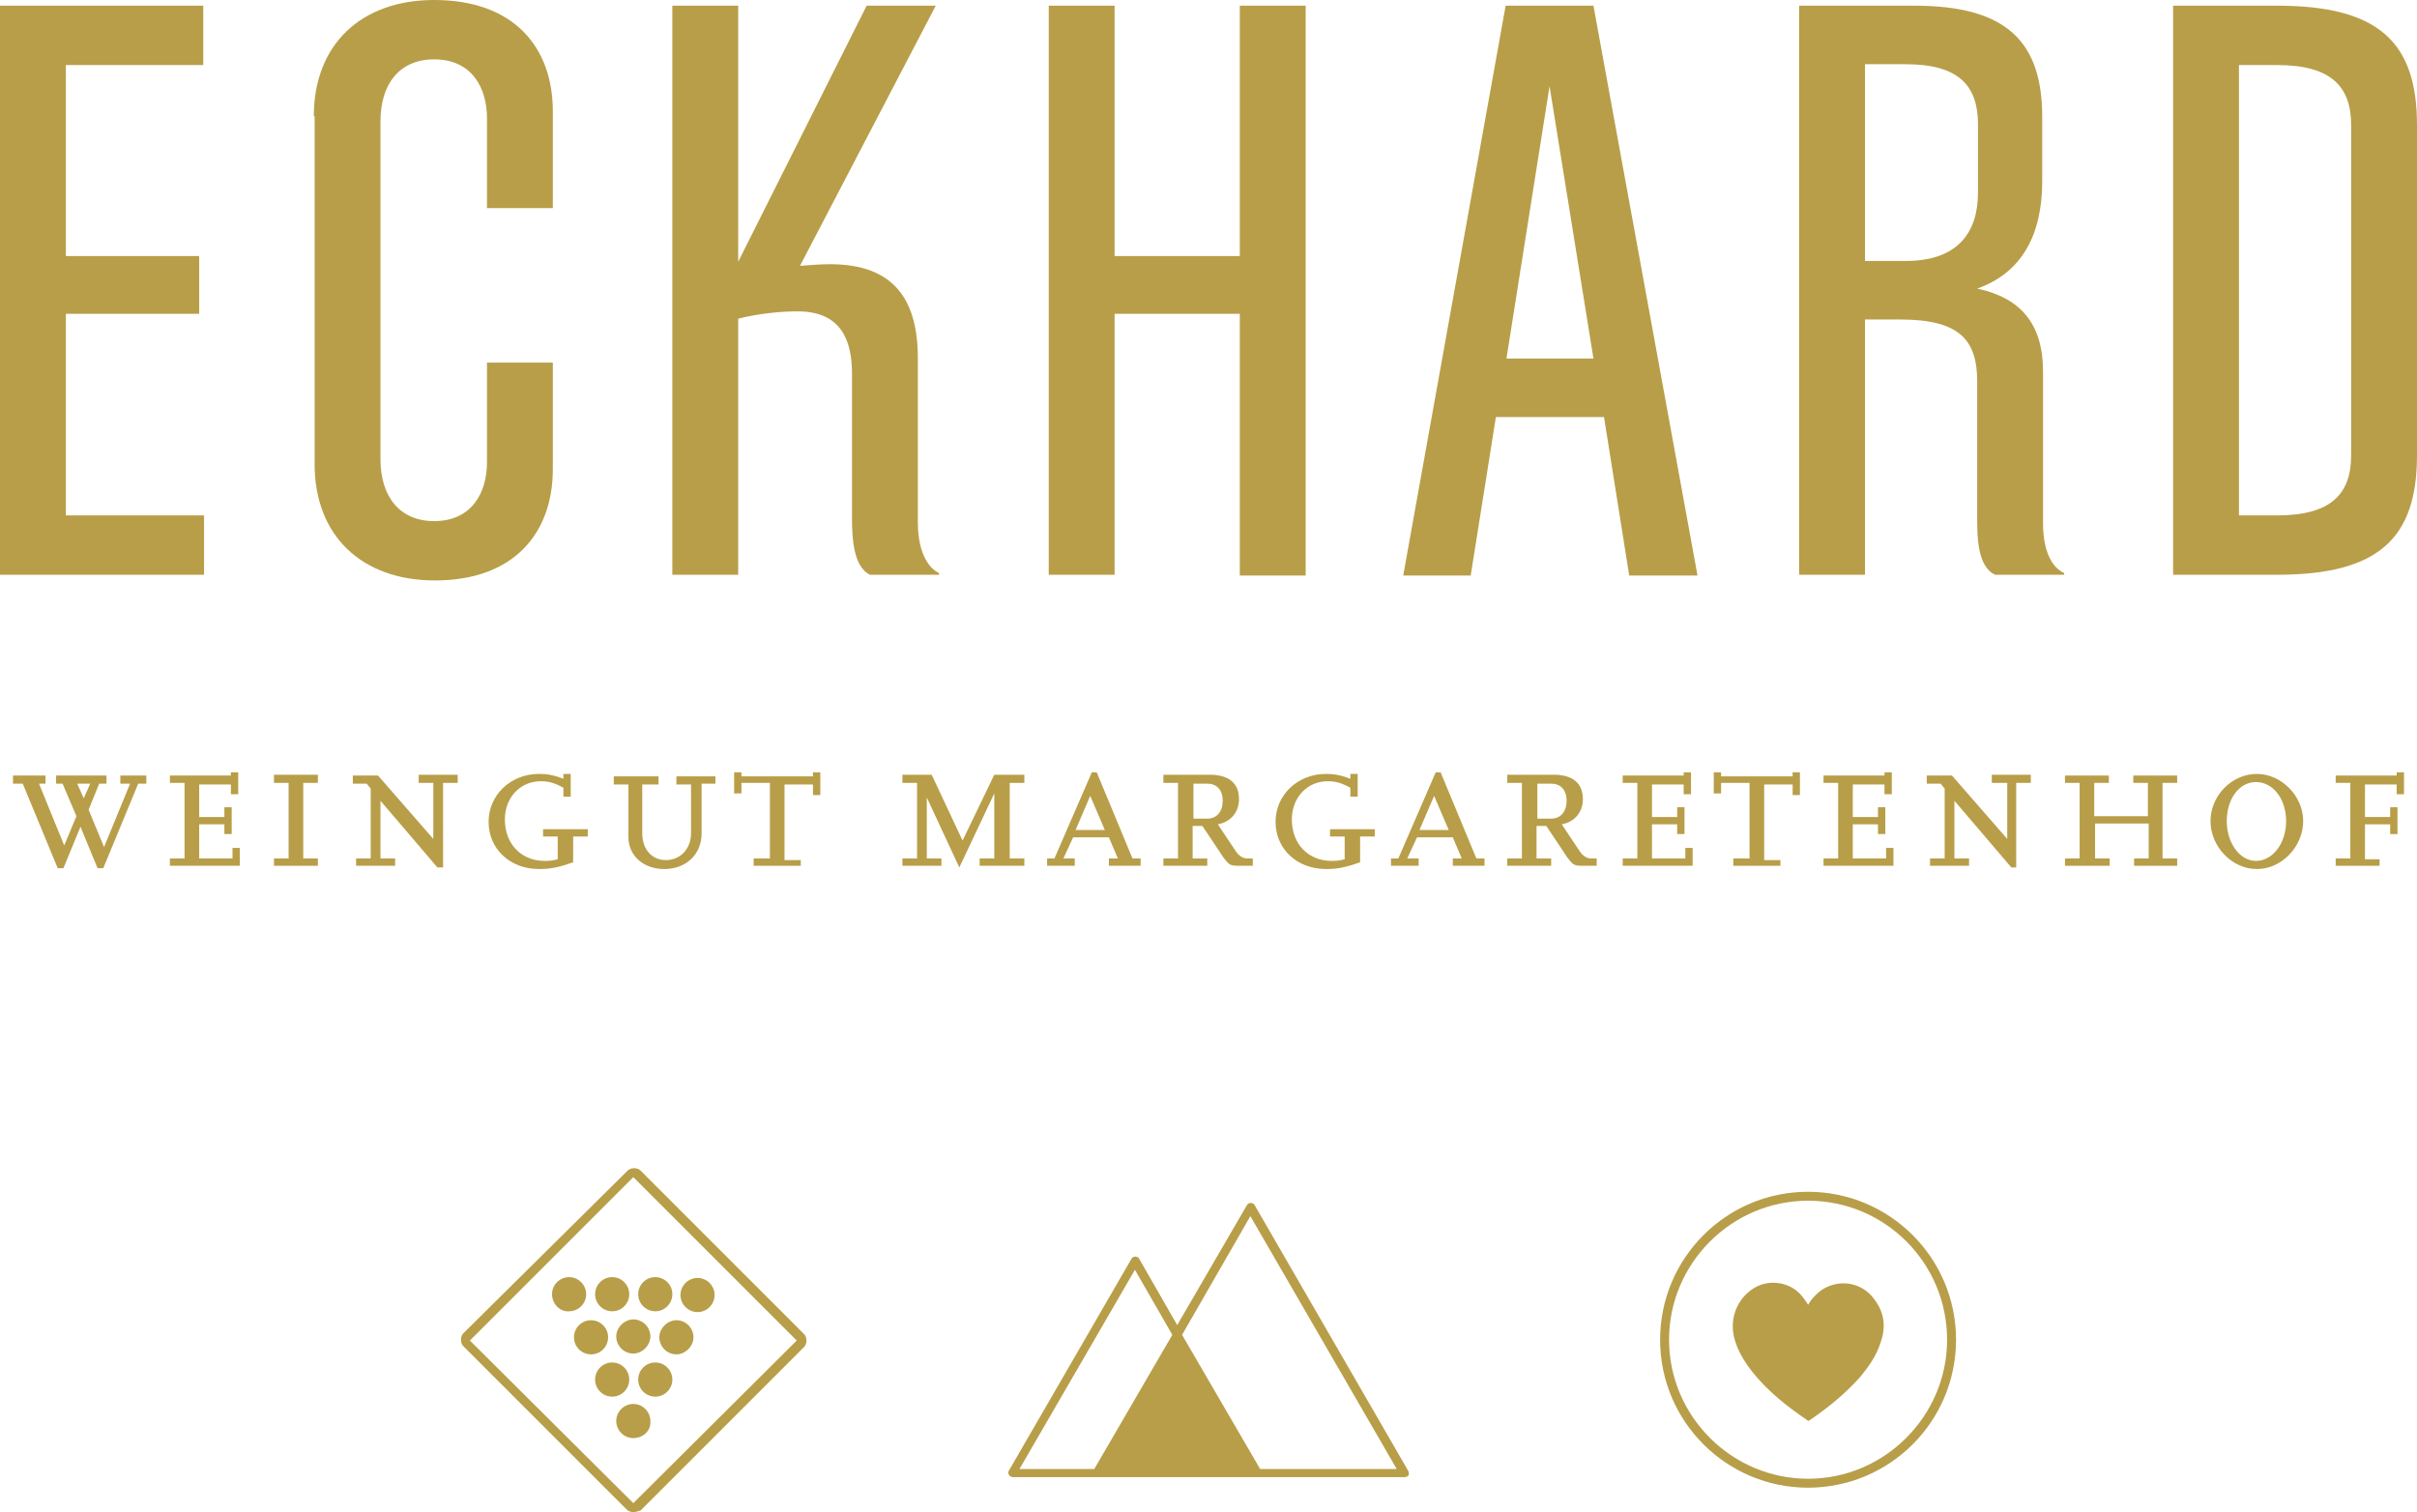<?xml version="1.0" encoding="utf-8"?>
<!-- Generator: Adobe Illustrator 22.0.1, SVG Export Plug-In . SVG Version: 6.00 Build 0)  -->
<svg version="1.1" id="Ebene_1" xmlns="http://www.w3.org/2000/svg" xmlns:xlink="http://www.w3.org/1999/xlink" x="0px" y="0px"
	 viewBox="0 0 297.3 186" style="enable-background:new 0 0 297.3 186;" xml:space="preserve">
<style type="text/css">
	.st0{fill:#B89E48;}
</style>
<g>
	<path class="st0" d="M12.7,106.8H12l-2.1-5.1l-2.1,5.1H7.1L2.8,96.4H1.6v-1h4v1H4.8l3.1,7.6l1.5-3.6l-1.7-4H6.9v-1h6.2v1h-0.9
		l-1.3,3.2l1.9,4.6l3.2-7.8h-1.2v-1H18v1h-1L12.7,106.8z M10.3,98.2l0.8-1.8H9.5L10.3,98.2z"/>
	<path class="st0" d="M29.5,106.5h-8.6v-0.9h1.8v-9.3h-1.8v-0.9h7.5V95h0.9v2.7h-0.9v-1.2h-3.9v4h3.1v-1.2l0.9,0v3.3h-0.9v-1.2h-3.1
		v4.2h4.1v-1.3h0.9V106.5z"/>
	<path class="st0" d="M39.1,106.5h-5.4v-0.9h1.8v-9.3h-1.8v-1h5.4v1h-1.8v9.3h1.8V106.5z"/>
	<path class="st0" d="M54.5,106.7h-0.7l-7-8.2v7.1h1.8v0.9h-4.8v-0.9h1.8V97l-0.5-0.6h-1.7v-1h3.1l6.8,7.8v-6.9h-1.8v-1h4.8v1h-1.8
		V106.7z"/>
	<path class="st0" d="M70.4,106.1c-1.7,0.6-2.7,0.8-4.1,0.8c-3.6,0-6.2-2.5-6.2-5.8c0-3.3,2.7-5.9,6.2-5.9c0.9,0,1.7,0.1,3,0.6v-0.6
		h0.9V98h-0.9v-1.1c-1.1-0.6-1.8-0.8-2.8-0.8c-2.5,0-4.4,2-4.4,4.7c0,3,2,5.1,4.9,5.1c0.5,0,0.8,0,1.6-0.2v-2.8h-1.8V102h5.5v0.9
		h-1.8V106.1z"/>
	<path class="st0" d="M88.1,96.4h-1.8v6.1c0,2.6-1.9,4.4-4.6,4.4c-2.6,0-4.4-1.7-4.4-3.9v-6.5h-1.8v-1h5.5v1H79v6
		c0,2,1.2,3.3,2.9,3.3c1.8,0,3.1-1.4,3.1-3.3v-6h-1.8v-1h4.8V96.4z"/>
	<path class="st0" d="M98.6,106.5h-5.9v-0.9h2v-9.3h-3.5v1.3h-0.9V95h0.9v0.5h8.8V95h0.9v2.8h-0.9v-1.3h-3.5v9.3h2V106.5z"/>
	<path class="st0" d="M125.9,106.5h-5.4v-0.9h1.8v-8l-4.3,9.1l-4-8.6v7.5h1.8v0.9h-4.8v-0.9h1.8v-9.3h-1.8v-1h3.6l3.8,8.1l3.9-8.1
		h3.7v1h-1.8v9.3h1.8V106.5z"/>
	<path class="st0" d="M140.4,106.5h-4v-0.9h1.1l-1.1-2.6h-4.4l-1.2,2.6h1.4v0.9h-3.4v-0.9h0.9l4.6-10.6h0.6l4.4,10.6h1V106.5z
		 M135.9,102.1l-1.8-4.2l-1.8,4.2H135.9z"/>
	<path class="st0" d="M154.2,106.5h-1.8c-1.1,0-1.2-0.1-1.9-1l-2.6-3.9h-1.2v4h1.8v0.9h-5.4v-0.9h1.8v-9.3h-1.8v-1h5.7
		c2.3,0,3.6,1,3.6,3c0,1.6-1,2.8-2.6,3.1l2.2,3.3c0.4,0.6,0.9,0.9,1.4,0.9h0.7V106.5z M146.8,100.7h1.7c1.2,0,1.9-0.9,1.9-2.2
		c0-1.3-0.7-2.1-1.9-2.1h-1.7V100.7z"/>
	<path class="st0" d="M167.2,106.1c-1.7,0.6-2.7,0.8-4.1,0.8c-3.6,0-6.2-2.5-6.2-5.8c0-3.3,2.7-5.9,6.2-5.9c0.9,0,1.7,0.1,3,0.6
		v-0.6h0.9V98h-0.9v-1.1c-1.1-0.6-1.8-0.8-2.8-0.8c-2.5,0-4.4,2-4.4,4.7c0,3,2,5.1,4.9,5.1c0.5,0,0.8,0,1.6-0.2v-2.8h-1.8V102h5.5
		v0.9h-1.8V106.1z"/>
	<path class="st0" d="M182.7,106.5h-4v-0.9h1.1l-1.1-2.6h-4.4l-1.2,2.6h1.4v0.9h-3.4v-0.9h0.9l4.6-10.6h0.6l4.4,10.6h1V106.5z
		 M178.2,102.1l-1.8-4.2l-1.8,4.2H178.2z"/>
	<path class="st0" d="M196.5,106.5h-1.8c-1.1,0-1.2-0.1-1.9-1l-2.6-3.9h-1.2v4h1.8v0.9h-5.4v-0.9h1.8v-9.3h-1.8v-1h5.7
		c2.3,0,3.6,1,3.6,3c0,1.6-1,2.8-2.6,3.1l2.2,3.3c0.4,0.6,0.9,0.9,1.4,0.9h0.7V106.5z M189.1,100.7h1.7c1.2,0,1.9-0.9,1.9-2.2
		c0-1.3-0.7-2.1-1.9-2.1h-1.7V100.7z"/>
	<path class="st0" d="M208.2,106.5h-8.6v-0.9h1.8v-9.3h-1.8v-0.9h7.5V95h0.9v2.7h-0.9v-1.2h-3.9v4h3.1v-1.2l0.9,0v3.3h-0.9v-1.2
		h-3.1v4.2h4.1v-1.3h0.9V106.5z"/>
	<path class="st0" d="M219.1,106.5h-5.9v-0.9h2v-9.3h-3.5v1.3h-0.9V95h0.9v0.5h8.8V95h0.9v2.8h-0.9v-1.3H217v9.3h2V106.5z"/>
	<path class="st0" d="M232.9,106.5h-8.6v-0.9h1.8v-9.3h-1.8v-0.9h7.5V95h0.9v2.7h-0.9v-1.2h-3.9v4h3.1v-1.2l0.9,0v3.3H231v-1.2h-3.1
		v4.2h4.1v-1.3h0.9V106.5z"/>
	<path class="st0" d="M248.1,106.7h-0.7l-7-8.2v7.1h1.8v0.9h-4.8v-0.9h1.8V97l-0.5-0.6H237v-1h3.1l6.8,7.8v-6.9H245v-1h4.8v1h-1.8
		V106.7z"/>
	<path class="st0" d="M267.9,106.5h-5.4v-0.9h1.8v-4.3h-6.6v4.3h1.8v0.9H254v-0.9h1.8v-9.3H254v-0.9h5.4v0.9h-1.8v4.1h6.6v-4.1h-1.8
		v-0.9h5.4v0.9H266v9.3h1.8V106.5z"/>
	<path class="st0" d="M271.9,101c0-3.1,2.6-5.8,5.7-5.8c3,0,5.7,2.7,5.7,5.8c0,3.1-2.6,5.9-5.7,5.9
		C274.5,106.9,271.9,104.1,271.9,101z M273.9,101c0,2.7,1.6,4.9,3.6,4.9c2,0,3.7-2.1,3.7-4.9c0-2.7-1.6-4.8-3.7-4.8
		S273.9,98.3,273.9,101z"/>
	<path class="st0" d="M292.7,106.5h-5.4v-0.9h1.8v-9.3h-1.8v-0.9h7.5V95h0.9v2.7h-0.9v-1.2h-3.9v4h3.1v-1.2l0.9,0v3.3H294v-1.2h-3.1
		v4.3h1.8V106.5z"/>
</g>
<g>
	<g>
		<path class="st0" d="M0,0.7h25V8H8.1v23.5h16.4v7.1H8.1v24.8h17v7.3H0V0.7z"/>
		<path class="st0" d="M38.6,14.3C38.6,5.5,44.4,0,53.4,0C63.2,0,68,5.8,68,13.7v11.9h-8.1V14.5c0-3.6-1.8-7.2-6.5-7.2
			c-4.3,0-6.6,3.1-6.6,7.6v41.6c0,4.5,2.3,7.6,6.6,7.6c4.7,0,6.5-3.6,6.5-7.2V44.6H68v13.1c0,7.9-4.8,13.7-14.5,13.7
			c-9,0-14.8-5.5-14.8-14.3V14.3z"/>
		<path class="st0" d="M82.7,0.7h8.1v31.5l15.8-31.5h8.5l-16.7,32c1.3-0.1,2.6-0.2,3.7-0.2c7.9,0,10.8,4.4,10.8,11.6v20.3
			c0,2.2,0.6,5.1,2.6,6.1v0.2H107c-2-1-2.2-4.4-2.2-6.9V46c0-4.1-1.3-7.7-6.7-7.7c-1.8,0-4.5,0.2-7.3,0.9v31.5h-8.1V0.7z"/>
		<path class="st0" d="M129,0.7h8.1v30.8h15.4V0.7h8.1v70.1h-8.1V38.6h-15.4v32.1H129V0.7z"/>
		<path class="st0" d="M185.2,0.7H196l12.8,70.1h-8.4l-3.1-19.5h-13.3l-3.1,19.5h-8.3L185.2,0.7z M196,44.1l-5.4-33.5l-5.3,33.5H196
			z"/>
		<path class="st0" d="M221.3,0.7h14.2c11.4,0,15.7,4.5,15.7,13.7v7.9c0,6.7-2.6,11.3-8,13.2c5.2,1.1,8.1,4.2,8.1,10.2v18.7
			c0,2.2,0.5,5.1,2.6,6.1v0.2h-8.5c-2.1-1-2.2-4.4-2.2-6.9V46.9c0-5.2-2.3-7.6-9.5-7.6h-4.3v31.4h-8.1V0.7z M243.3,15.3
			c0-4.8-2.4-7.4-8.9-7.4h-5v24.2h5c6.5,0,8.9-3.6,8.9-8.4V15.3z"/>
		<path class="st0" d="M267.3,0.7h12.8c12.5,0,17.2,4.5,17.2,14.7V56c0,10.2-4.7,14.7-17.2,14.7h-12.8V0.7z M280.1,63.4
			c6.7,0,9.1-2.7,9.1-7.4V15.4c0-4.7-2.4-7.4-9.1-7.4h-4.7v55.4H280.1z"/>
	</g>
</g>
<g>
	<g>
		<g>
			<g>
				<g>
					<path class="st0" d="M222.4,183c-10,0-18.2-8.1-18.2-18.2c0-10,8.1-18.2,18.2-18.2c10,0,18.2,8.1,18.2,18.2
						C240.6,174.9,232.4,183,222.4,183z M222.4,147.7c-9.4,0-17.1,7.7-17.1,17.1c0,9.4,7.7,17.1,17.1,17.1c9.4,0,17.1-7.7,17.1-17.1
						C239.5,155.4,231.9,147.7,222.4,147.7z"/>
				</g>
				<path class="st0" d="M231.3,165.2c-0.5,1.6-1.5,3-2.6,4.3c-1.8,2-3.9,3.7-6.1,5.2c-0.1,0.1-0.3,0.1-0.3,0
					c-2.5-1.7-4.9-3.6-6.8-6c-1-1.3-1.8-2.6-2.2-4.2c-0.6-2.5,0.5-5,2.7-6.2c1.9-1,4.4-0.5,5.7,1.2c0.2,0.3,0.5,0.6,0.7,1
					c0.4-0.7,0.9-1.2,1.5-1.7c2.2-1.6,5.2-1.1,6.7,1.1C231.8,161.5,232,163.3,231.3,165.2z"/>
			</g>
			<g>
				<path class="st0" d="M77.9,186c-0.3,0-0.6-0.1-0.8-0.3l-20.1-20.1c-0.2-0.2-0.3-0.5-0.3-0.8c0-0.3,0.1-0.6,0.3-0.8L77.2,144
					c0.2-0.2,0.5-0.3,0.8-0.3l0,0c0.3,0,0.6,0.1,0.8,0.3l20.1,20.1c0.2,0.2,0.3,0.5,0.3,0.8c0,0.3-0.1,0.6-0.3,0.8l-20.1,20.1
					C78.5,185.9,78.2,186,77.9,186z M77.9,144.8l-20.1,20.1l20.1,20L98,164.9L77.9,144.8z"/>
				<g>
					<circle class="st0" cx="80.6" cy="159.2" r="2.1"/>
					<path class="st0" d="M77.9,162.3c1.2,0,2.1,1,2.1,2.1s-1,2.1-2.1,2.1c-1.2,0-2.1-1-2.1-2.1S76.8,162.3,77.9,162.3z"/>
					<circle class="st0" cx="75.3" cy="159.2" r="2.1"/>
					<path class="st0" d="M67.9,159.2c0-1.2,1-2.1,2.1-2.1c1.2,0,2.1,1,2.1,2.1c0,1.2-1,2.1-2.1,2.1
						C68.9,161.4,67.9,160.4,67.9,159.2z"/>
					<circle class="st0" cx="72.7" cy="164.5" r="2.1"/>
					<circle class="st0" cx="75.3" cy="169.7" r="2.1"/>
					<path class="st0" d="M77.9,176.9c-1.2,0-2.1-1-2.1-2.1c0-1.2,1-2.1,2.1-2.1c1.2,0,2.1,1,2.1,2.1
						C80.1,176,79.1,176.9,77.9,176.9z"/>
					<circle class="st0" cx="80.6" cy="169.7" r="2.1"/>
					<path class="st0" d="M83.2,166.6c-1.2,0-2.1-1-2.1-2.1s1-2.1,2.1-2.1c1.2,0,2.1,1,2.1,2.1S84.3,166.6,83.2,166.6z"/>
					<path class="st0" d="M85.8,161.4c-1.2,0-2.1-1-2.1-2.1c0-1.2,1-2.1,2.1-2.1c1.2,0,2.1,1,2.1,2.1
						C87.9,160.4,87,161.4,85.8,161.4z"/>
				</g>
			</g>
		</g>
		<path class="st0" d="M173.2,180.9l-18.9-32.7c-0.2-0.3-0.7-0.3-0.9,0l-8.6,14.8l-4.7-8.2c-0.2-0.3-0.7-0.3-0.9,0l-15.1,26.1
			c-0.1,0.2-0.1,0.4,0,0.5c0.1,0.2,0.3,0.3,0.5,0.3H135h19.7h18.1c0.2,0,0.4-0.1,0.5-0.3C173.3,181.3,173.3,181.1,173.2,180.9z
			 M139.6,156.2l4.6,8l-9.6,16.5h-9.2L139.6,156.2z M155,180.7l-9.6-16.5l8.4-14.6l18,31.1H155z"/>
	</g>
</g>
</svg>
